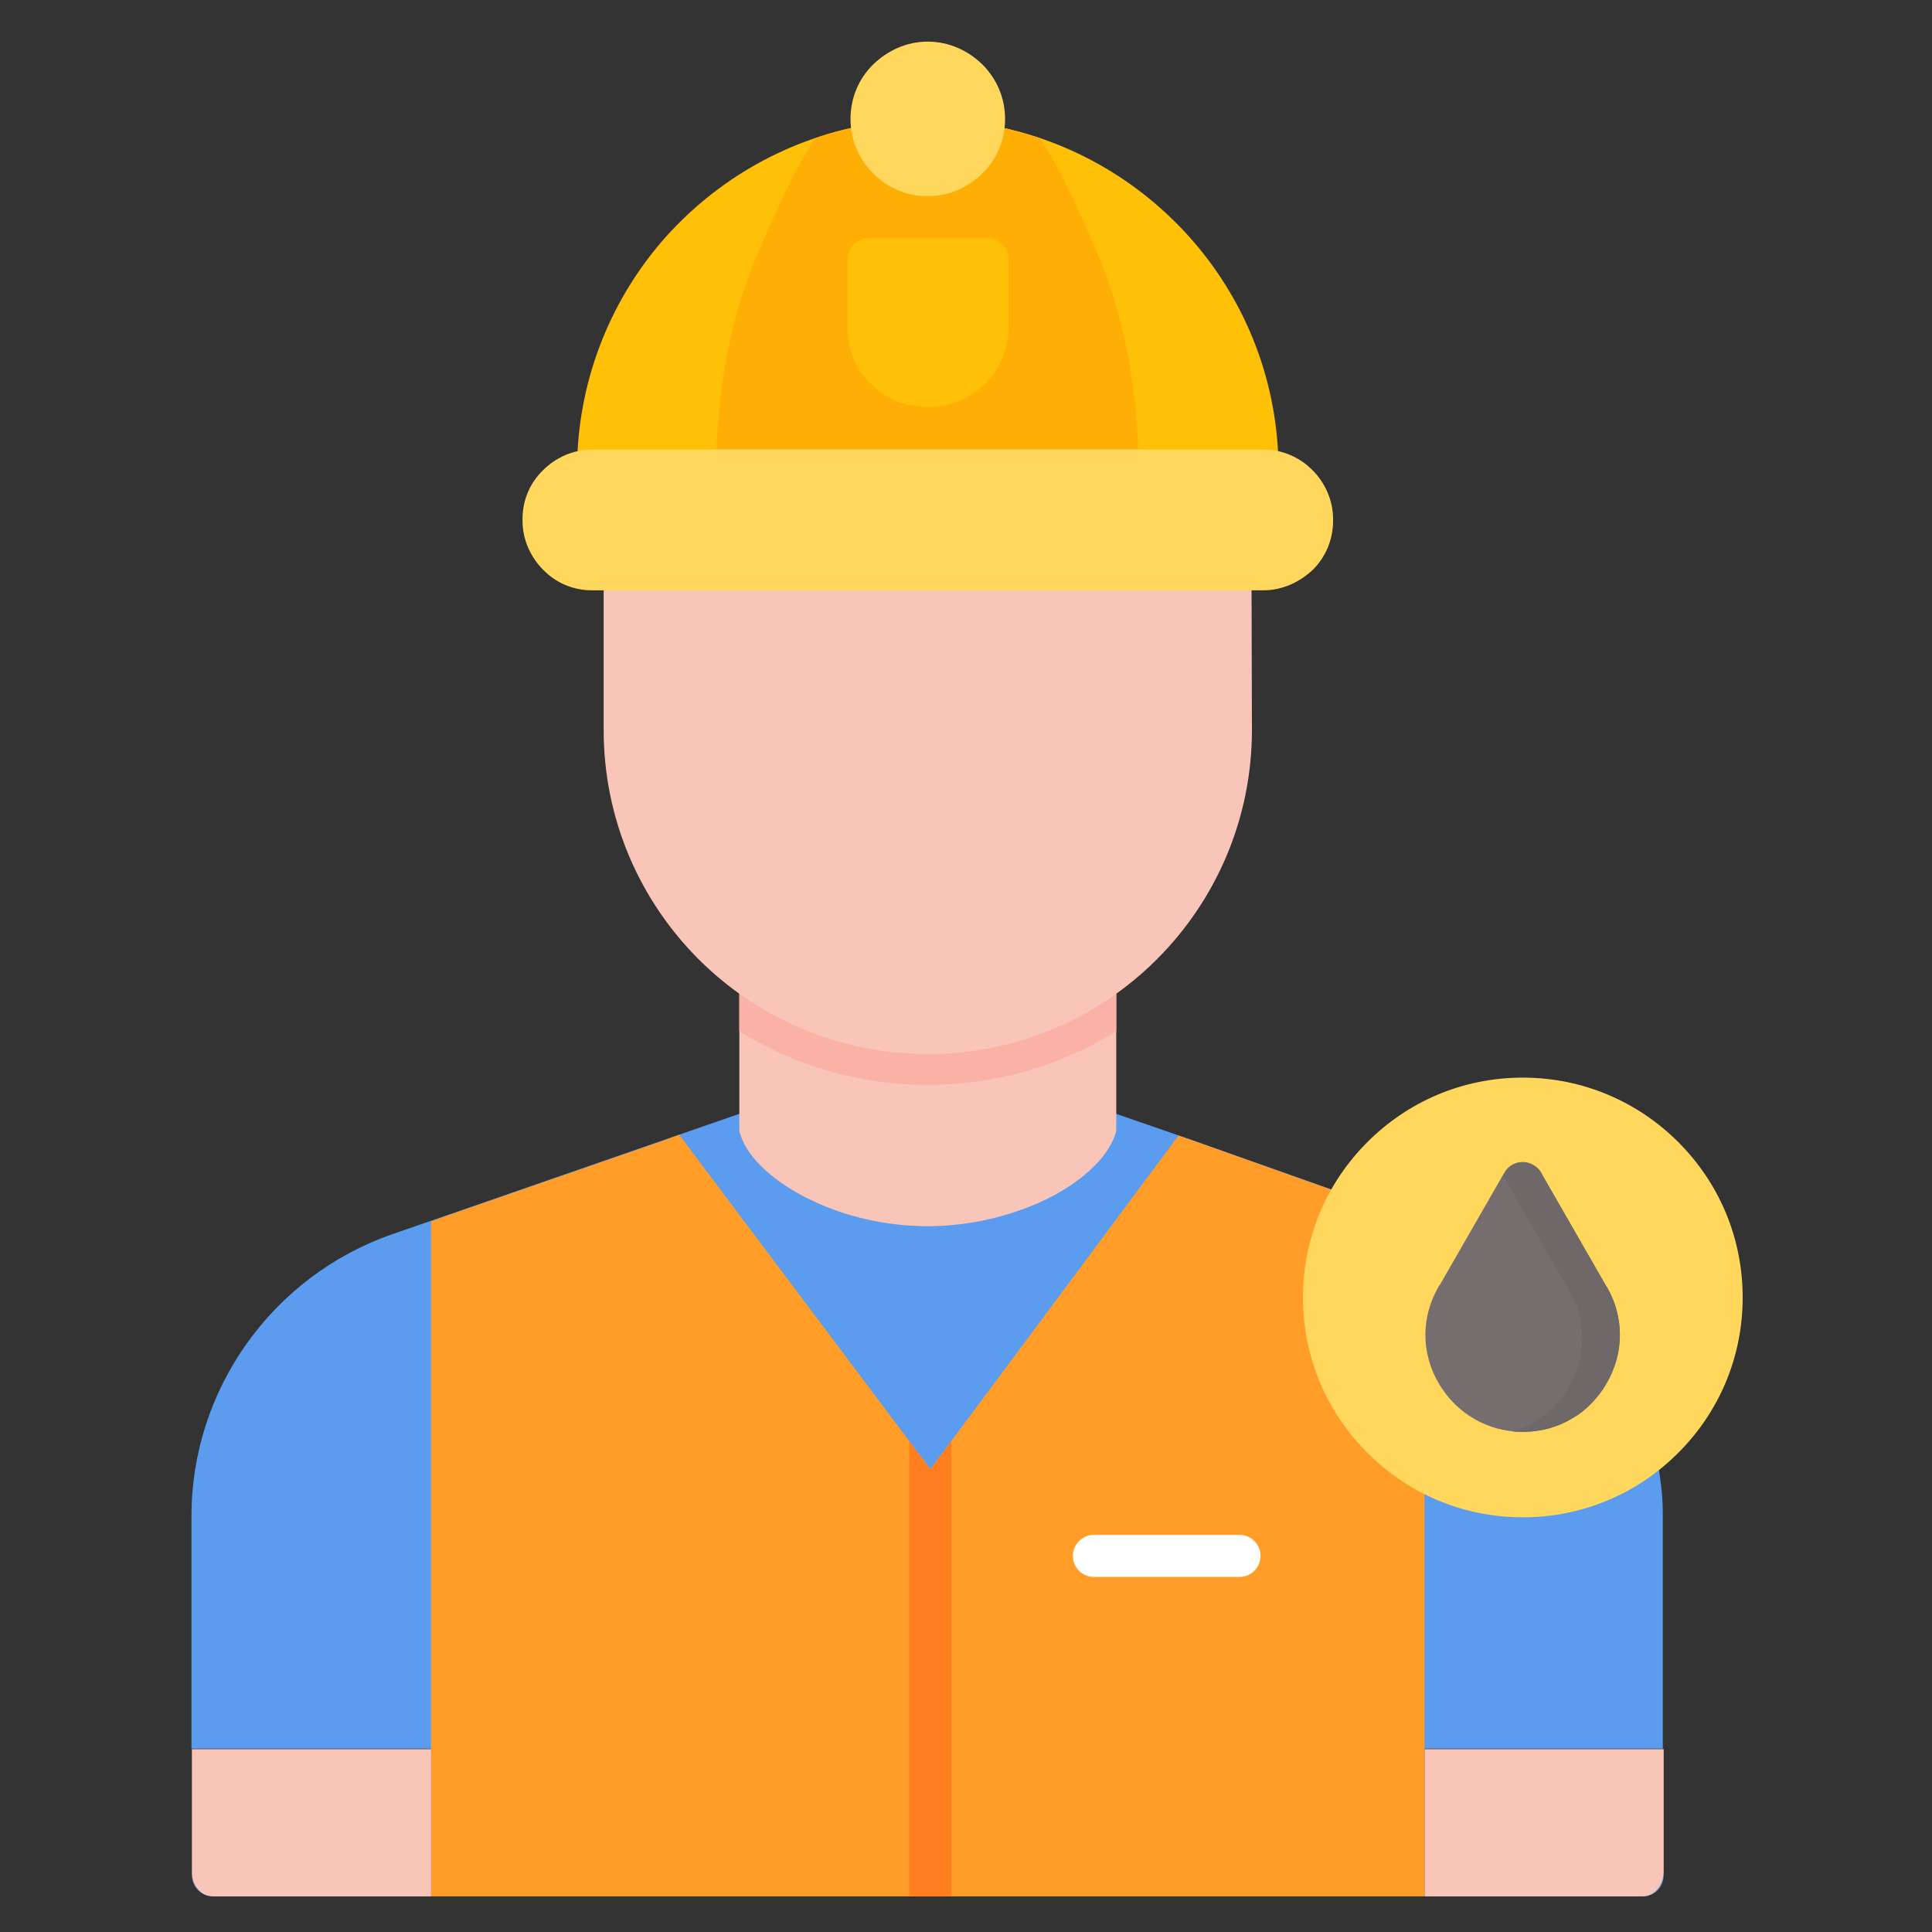 <svg width="40" height="40" viewBox="0 0 40 40" fill="none" xmlns="http://www.w3.org/2000/svg">
<rect x="0" y="0" width="40" height="40" fill="#333333" stroke="none"/>
<path d="M33.653 29.858C32.951 28.915 30.969 26.497 31.031 26.311C31.111 26.089 30.987 25.84 30.764 25.76L24.693 23.609L22.844 22.969C22.827 22.96 22.809 22.96 22.8 22.951C22.569 22.88 22.329 23.013 22.258 23.244C22.178 23.502 21.787 23.831 21.2 24.098C20.658 24.346 19.964 24.524 19.209 24.524C18.453 24.524 17.769 24.346 17.218 24.098C16.631 23.831 16.24 23.502 16.16 23.244C16.089 23.013 15.849 22.88 15.618 22.951C15.6 22.96 15.582 22.96 15.573 22.969L13.751 23.6L9.218 25.173L8.115 25.555C6.871 25.991 5.84 26.791 5.111 27.813C4.382 28.835 3.964 30.08 3.964 31.386V36.204H8.915V39.253H9.351H19.253H29.04H29.476V36.204H34.427V36.249V31.386C34.427 31.182 34.418 30.969 34.391 30.755C34.364 30.542 34.338 30.337 34.293 30.133C34.249 29.902 34.018 29.742 33.778 29.795C33.742 29.813 33.698 29.831 33.653 29.858ZM3.973 38.791C3.991 39.049 4.178 39.253 4.391 39.262C4.16 39.253 3.973 39.057 3.973 38.826V38.791ZM34.018 39.262C34.24 39.253 34.418 39.049 34.444 38.791V38.826C34.444 39.066 34.258 39.262 34.018 39.262Z" fill="#5C9CEE"/>
<path d="M29.493 25.315L24.684 23.609L24.4 23.511L19.262 30.418L14.062 23.493L13.751 23.609L9.218 25.182L8.924 25.289V39.262H9.36H19.262H29.049H29.493V25.315Z" fill="#FF9D28"/>
<path d="M19.698 29.831L19.262 30.418L18.827 29.84V39.262H19.262H19.698V29.831Z" fill="#FF7F20"/>
<path d="M23.102 20.338C23.102 20.098 22.907 19.902 22.667 19.902C20.347 19.902 18.053 19.902 15.742 19.902C15.502 19.902 15.307 20.098 15.307 20.338V23.369V23.378C15.307 23.422 15.316 23.467 15.333 23.502C15.484 23.982 16.053 24.507 16.862 24.88C17.511 25.182 18.329 25.387 19.209 25.387C20.089 25.387 20.907 25.174 21.555 24.88C22.355 24.516 22.924 23.982 23.084 23.502C23.102 23.458 23.111 23.422 23.111 23.378V20.338H23.102Z" fill="#F9C5B8"/>
<path d="M23.102 20.338C23.102 20.098 22.907 19.902 22.667 19.902C20.347 19.902 18.053 19.902 15.742 19.902C15.502 19.902 15.307 20.098 15.307 20.338V21.351C16.462 22.071 17.813 22.462 19.209 22.462C20.604 22.462 21.947 22.071 23.111 21.351V20.338H23.102Z" fill="#FAB1A6"/>
<path d="M22.649 31.778C22.409 31.778 22.213 31.974 22.213 32.214C22.213 32.454 22.409 32.649 22.649 32.649H25.662C25.902 32.649 26.098 32.454 26.098 32.214C26.098 31.974 25.902 31.778 25.662 31.778H22.649Z" fill="white"/>
<path d="M34.746 23.645C35.573 24.471 36.08 25.6 36.08 26.863C36.08 28.125 35.573 29.254 34.746 30.08C33.92 30.907 32.791 31.414 31.529 31.414C30.266 31.414 29.137 30.907 28.311 30.08C27.484 29.254 26.977 28.125 26.977 26.863C26.977 25.6 27.484 24.471 28.311 23.645C29.137 22.818 30.266 22.311 31.529 22.311C32.782 22.311 33.92 22.818 34.746 23.645Z" fill="#FFD75C"/>
<path d="M31.929 24.32L33.262 26.64C33.271 26.649 33.271 26.658 33.28 26.667C33.458 26.978 33.538 27.316 33.538 27.636C33.538 27.991 33.44 28.338 33.262 28.64C33.085 28.942 32.836 29.2 32.525 29.378C32.231 29.547 31.893 29.645 31.529 29.645C31.156 29.645 30.818 29.547 30.525 29.378C30.213 29.2 29.965 28.942 29.787 28.64C29.609 28.338 29.511 27.991 29.511 27.636C29.511 27.298 29.6 26.96 29.787 26.631C29.796 26.622 29.805 26.605 29.814 26.596L31.147 24.276C31.271 24.062 31.538 24 31.742 24.116C31.831 24.169 31.893 24.24 31.929 24.32Z" fill="#766E6E"/>
<path d="M25.911 11.787C25.911 11.547 25.715 11.352 25.475 11.352C21.289 11.352 17.12 11.352 12.933 11.352C12.693 11.352 12.498 11.547 12.498 11.787V15.112C12.498 16.96 13.244 18.64 14.462 19.858C15.671 21.067 17.351 21.823 19.209 21.823C21.058 21.823 22.738 21.076 23.955 19.858C25.164 18.649 25.92 16.969 25.92 15.112L25.911 11.787Z" fill="#F9C5B8"/>
<path d="M11.947 9.743C11.947 9.983 12.142 10.178 12.382 10.178H26.036C26.276 10.178 26.471 9.983 26.471 9.743C26.471 7.938 25.813 6.285 24.72 5.014C23.609 3.725 22.062 2.827 20.302 2.56C20.258 2.551 18.142 2.551 18.107 2.56C16.347 2.827 14.8 3.725 13.689 5.014C12.605 6.285 11.947 7.938 11.947 9.743Z" fill="#FFC107"/>
<path d="M14.88 10.178H23.529C23.555 9.956 23.573 9.787 23.573 9.743C23.573 8.08 23.262 6.516 22.729 5.263C22.409 4.516 22.009 3.591 21.538 2.863C21.138 2.729 20.729 2.623 20.302 2.56C20.258 2.551 18.142 2.551 18.107 2.56C17.68 2.623 17.271 2.72 16.871 2.863C16.4 3.591 16 4.525 15.68 5.263C15.147 6.516 14.827 8.08 14.827 9.743C14.844 9.787 14.853 9.947 14.88 10.178Z" fill="#FFAE06"/>
<path d="M20.338 1.333C20.631 1.627 20.809 2.018 20.809 2.462C20.809 2.907 20.631 3.307 20.338 3.591C20.044 3.876 19.653 4.062 19.209 4.062C18.764 4.062 18.373 3.885 18.08 3.591C17.787 3.298 17.609 2.907 17.609 2.462C17.609 2.018 17.787 1.618 18.08 1.333C18.373 1.049 18.764 0.862 19.209 0.862C19.653 0.862 20.044 1.049 20.338 1.333Z" fill="#FFD75C"/>
<path d="M19.226 8.427H19.191C18.738 8.427 18.32 8.24 18.026 7.947C17.724 7.645 17.546 7.236 17.546 6.782V5.369C17.546 5.129 17.742 4.934 17.982 4.934H20.444C20.684 4.934 20.88 5.129 20.88 5.369V6.782C20.88 7.236 20.693 7.654 20.4 7.947C20.089 8.249 19.68 8.427 19.226 8.427Z" fill="#FFC107"/>
<path d="M26.151 12.222H12.258C11.858 12.222 11.502 12.062 11.245 11.796C10.987 11.538 10.818 11.173 10.818 10.782V10.747C10.818 10.347 10.978 9.991 11.245 9.733C11.502 9.476 11.867 9.307 12.258 9.307H26.151C26.551 9.307 26.907 9.467 27.173 9.733C27.431 9.991 27.6 10.355 27.6 10.747V10.782C27.6 11.182 27.44 11.538 27.182 11.796C26.907 12.053 26.551 12.222 26.151 12.222Z" fill="#FFD75C"/>
<path fill-rule="evenodd" clip-rule="evenodd" d="M34.445 38.747V36.214H29.494V39.263H34.009C34.249 39.263 34.445 39.032 34.445 38.747Z" fill="#F9C5B8"/>
<path fill-rule="evenodd" clip-rule="evenodd" d="M3.973 38.747V36.214H8.925V39.263H4.409C4.16 39.263 3.965 39.032 3.973 38.747Z" fill="#F9C5B8"/>
<path fill-rule="evenodd" clip-rule="evenodd" d="M33.262 26.64L31.929 24.32C31.893 24.24 31.831 24.169 31.751 24.125C31.538 24 31.271 24.08 31.156 24.285L31.12 24.347C31.129 24.365 31.138 24.374 31.147 24.391L32.48 26.711C32.489 26.72 32.489 26.729 32.498 26.738C32.676 27.049 32.756 27.387 32.756 27.707C32.756 27.983 32.702 28.249 32.596 28.498C32.56 28.569 32.525 28.64 32.489 28.711C32.311 29.014 32.062 29.271 31.751 29.449C31.618 29.529 31.467 29.591 31.316 29.636C31.387 29.645 31.458 29.645 31.538 29.645C31.911 29.645 32.249 29.547 32.533 29.378C32.711 29.28 32.862 29.156 32.996 29.005C33.102 28.889 33.191 28.774 33.262 28.64C33.44 28.338 33.538 27.991 33.538 27.636C33.538 27.316 33.458 26.978 33.28 26.667C33.28 26.658 33.271 26.649 33.262 26.64Z" fill="#6F6868"/>
</svg>
